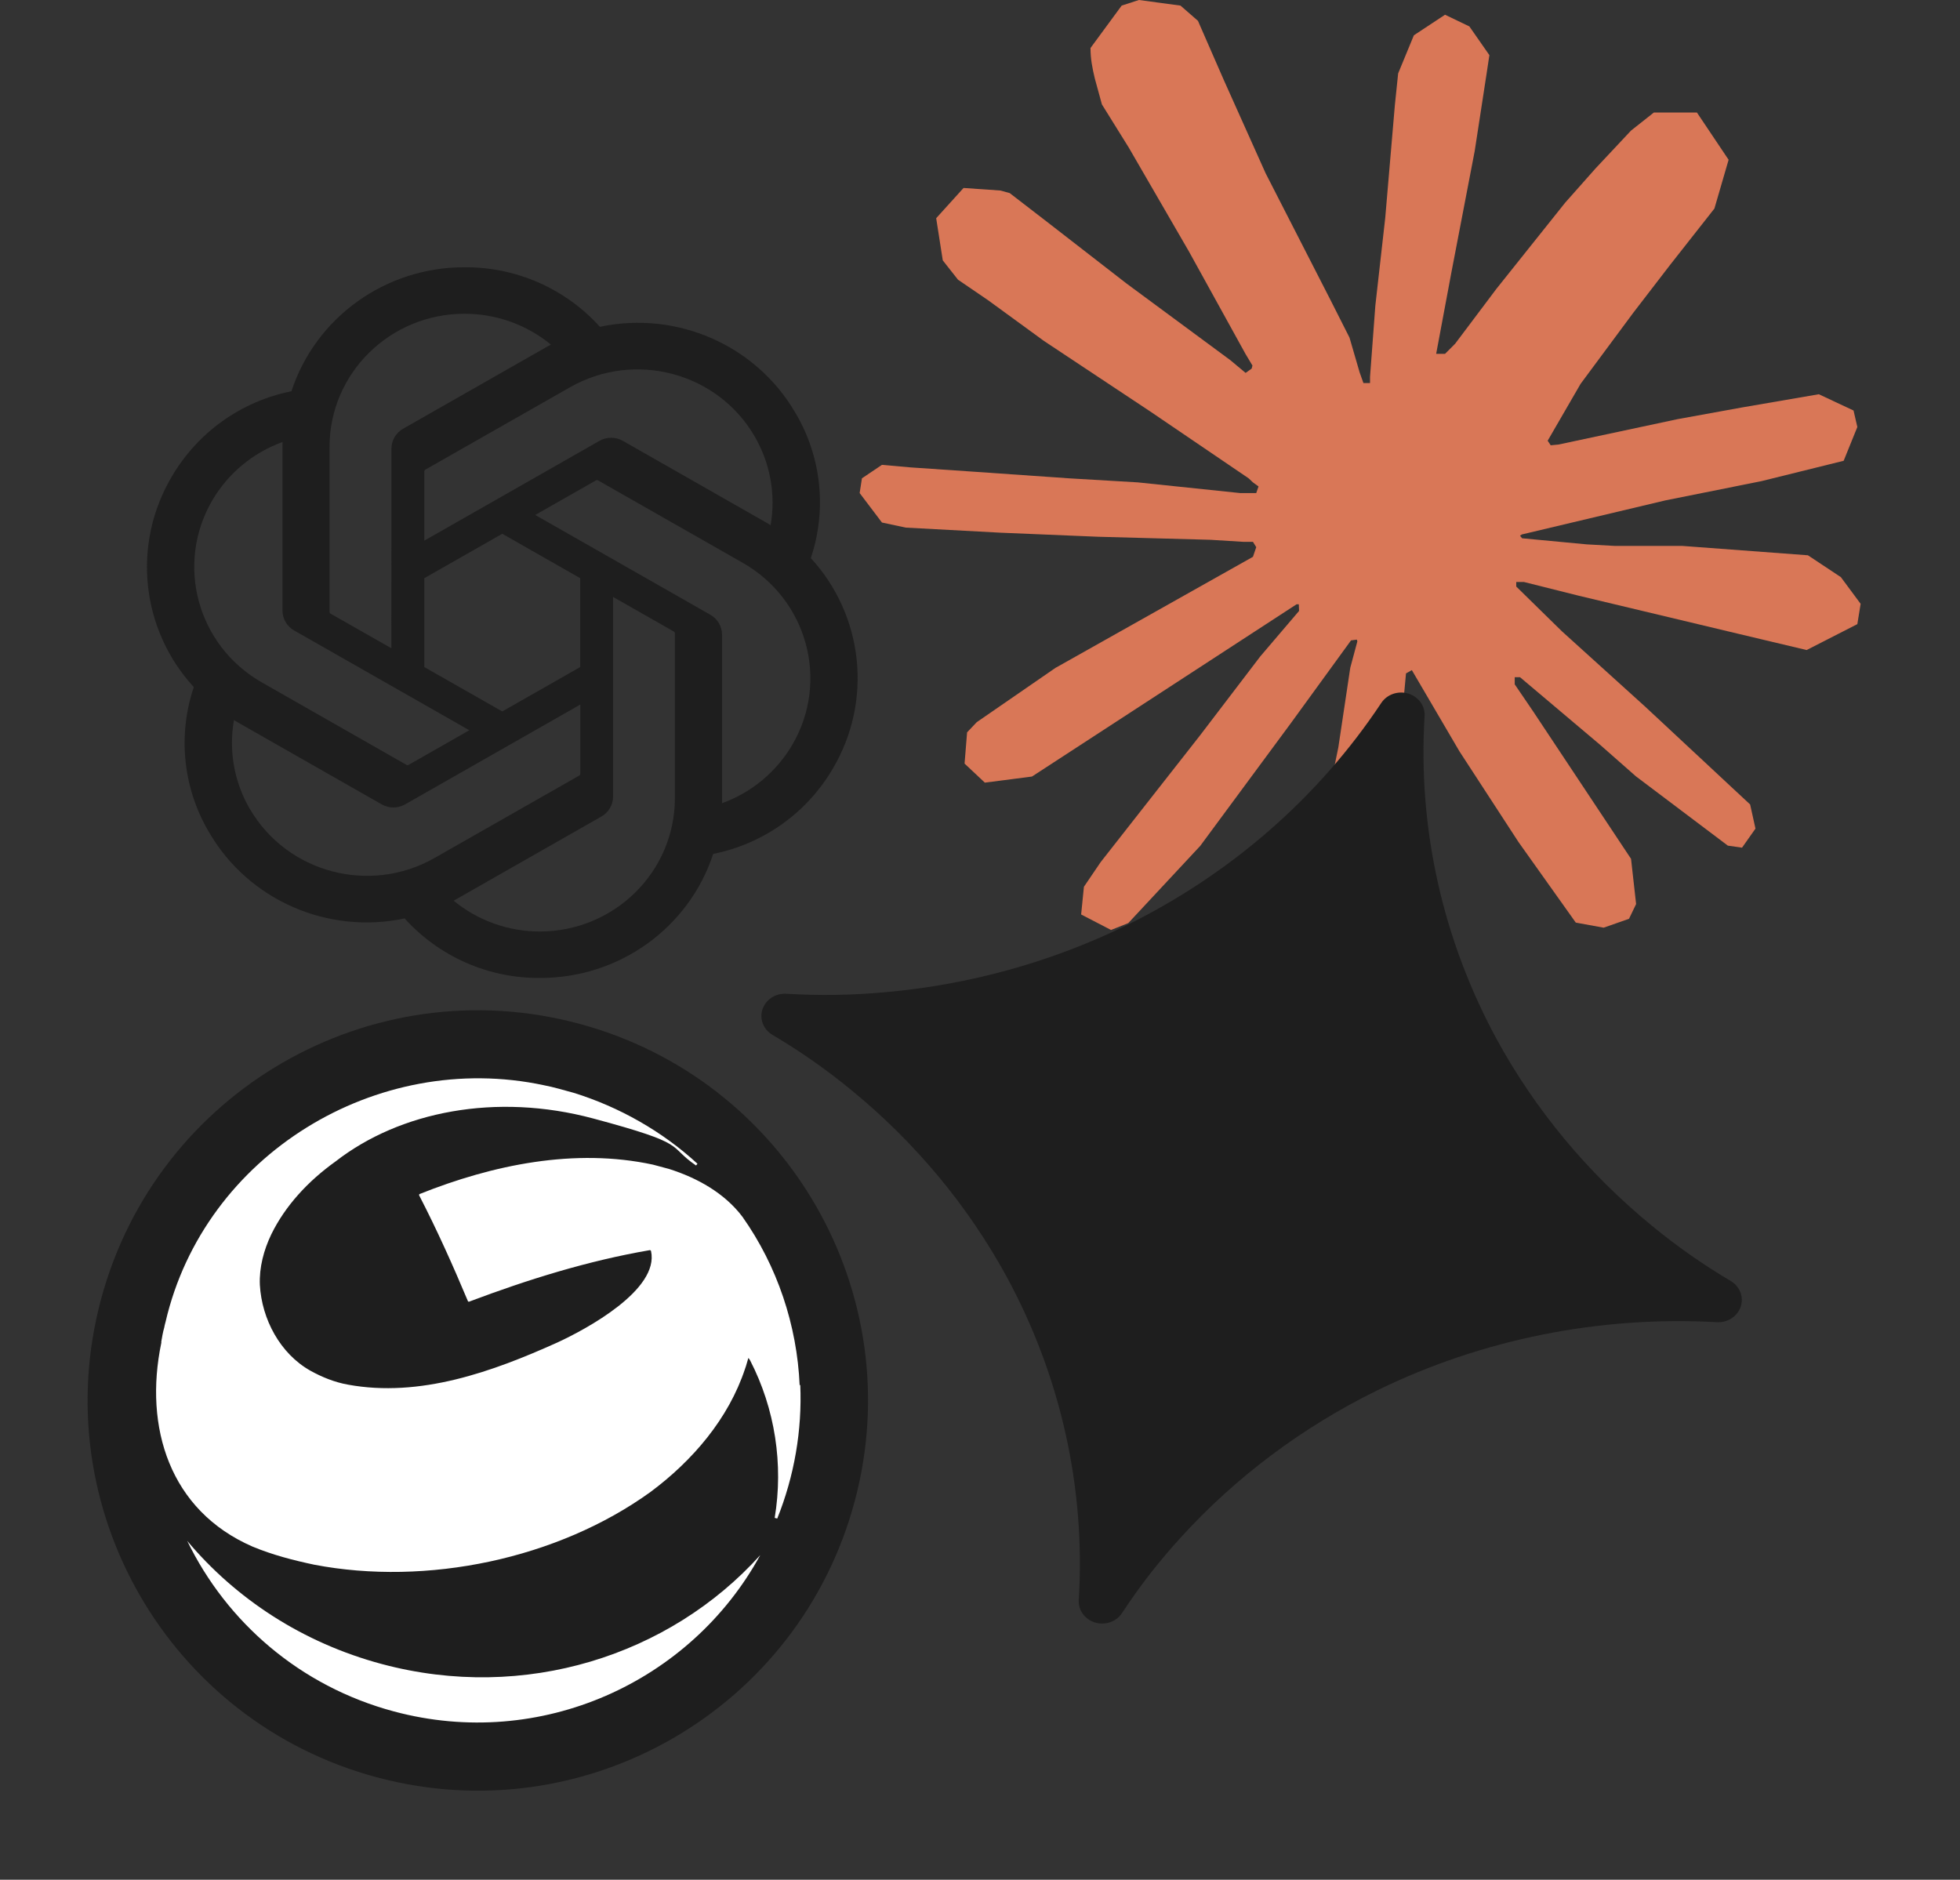 <svg width="342" height="328" viewBox="0 0 342 328" fill="none" xmlns="http://www.w3.org/2000/svg">
<rect x="0" y="0" width="342" height="328" fill="#333333" stroke="none"/>
<g clip-path="url(#clip0_474_1008)">
<path d="M184.269 116.486L218.626 97.16L219.201 95.476L218.626 94.545H216.946L211.198 94.19L191.565 93.658L174.541 92.949L158.048 92.063L153.891 91.176L150 86.034L150.398 83.464L153.891 81.114L158.888 81.558L169.942 82.311L186.524 83.464L198.551 84.173L216.371 86.034H219.201L219.599 84.882L218.626 84.173L217.875 83.464L200.718 71.806L182.147 59.484L172.419 52.392L167.157 48.802L164.504 45.433L163.354 38.075L168.129 32.8L174.541 33.244L176.177 33.687L182.677 38.696L196.562 49.467L214.691 62.853L217.344 65.069L218.405 64.315L218.538 63.783L217.344 61.789L207.483 43.926L196.96 25.753L192.272 18.218L191.034 13.696C190.592 11.835 190.283 10.283 190.283 8.377L195.721 0.975L198.728 0L205.98 0.975L209.031 3.635L213.541 13.962L220.837 30.23L232.157 52.348L235.474 58.908L237.242 64.98L237.906 66.842H239.055V65.778L239.984 53.323L241.708 38.031L243.389 18.351L243.963 12.81L246.705 6.161L252.144 2.571L256.389 4.61L259.882 9.618L259.396 12.854L257.317 26.373L253.249 47.56L250.596 61.744H252.144L253.912 59.971L261.076 50.442L273.103 35.371L278.409 29.387L284.6 22.783L288.579 19.636H296.097L301.624 27.88L299.148 36.391L291.409 46.231L284.998 54.564L275.8 66.975L270.052 76.903L270.583 77.701L271.953 77.568L292.736 73.136L303.967 71.097L317.365 68.792L323.423 71.629L324.087 74.51L321.699 80.405L307.372 83.951L290.569 87.32L265.542 93.259L265.232 93.481L265.586 93.924L276.862 94.988L281.681 95.254H293.488L315.464 96.894L321.212 100.706L324.661 105.36L324.087 108.906L315.243 113.427L303.304 110.59L275.447 103.942L265.896 101.548H264.569V102.346L272.528 110.147L287.12 123.356L305.382 140.377L306.311 144.587L303.967 147.912L301.491 147.557L285.44 135.457L279.249 130.005L265.232 118.17H264.304V119.411L267.532 124.154L284.6 149.862L285.484 157.752L284.246 160.323L279.824 161.874L274.96 160.988L264.967 146.937L254.664 131.113L246.351 116.929L245.334 117.505L240.426 170.473L238.127 173.177L232.82 175.216L228.399 171.847L226.055 166.395L228.399 155.624L231.229 141.573L233.528 130.404L235.606 116.53L236.844 111.92L236.756 111.61L235.739 111.743L225.303 126.104L209.429 147.602L196.871 161.076L193.864 162.273L188.647 159.569L189.133 154.738L192.051 150.438L209.429 128.276L219.909 114.535L226.674 106.601L226.63 105.449H226.232L180.068 135.501L171.844 136.565L168.306 133.24L168.748 127.788L170.429 126.015L184.313 116.441L184.269 116.486Z" fill="#D97757"/>
</g>
<g clip-path="url(#clip1_474_1008)">
<path fill-rule="evenodd" clip-rule="evenodd" d="M288.147 213.804C277.016 204.672 267.828 193.602 261.079 181.19C251.7 163.846 247.383 144.434 248.577 124.97C248.632 124.107 248.383 123.25 247.869 122.536C247.355 121.822 246.604 121.291 245.737 121.027C244.869 120.763 243.933 120.781 243.078 121.078C242.222 121.376 241.495 121.936 241.012 122.669C230.066 139.164 214.675 152.579 196.433 161.526C183.346 167.903 169.095 171.843 154.449 173.135C148.709 173.664 142.967 173.745 137.231 173.406C136.318 173.346 135.41 173.578 134.653 174.066C133.896 174.553 133.333 175.268 133.053 176.095C132.774 176.923 132.795 177.815 133.113 178.63C133.431 179.445 134.028 180.135 134.807 180.589C139.687 183.471 144.295 186.701 148.658 190.303C159.79 199.434 168.978 210.505 175.726 222.917C185.108 240.263 189.427 259.678 188.234 279.146C188.171 280.013 188.415 280.874 188.929 281.594C189.442 282.313 190.195 282.848 191.066 283.113C191.937 283.378 192.877 283.358 193.735 283.056C194.593 282.754 195.32 282.187 195.798 281.447C198.835 276.806 202.236 272.43 206.029 268.286C215.644 257.715 227.302 248.989 240.372 242.581C258.638 233.675 279.082 229.576 299.58 230.711C300.489 230.763 301.391 230.527 302.144 230.038C302.896 229.55 303.455 228.837 303.733 228.013C304.011 227.189 303.992 226.301 303.678 225.488C303.365 224.676 302.776 223.985 302.003 223.527C297.119 220.642 292.486 217.39 288.147 213.804Z" fill="#1E1E1E"/>
</g>
<g clip-path="url(#clip2_474_1008)">
<path d="M65.755 310.127C102.07 319.858 139.397 298.307 149.128 261.992C158.859 225.677 137.308 188.349 100.993 178.619C64.677 168.888 27.35 190.439 17.619 226.754C7.889 263.069 29.44 300.397 65.755 310.127Z" fill="#1E1E1E"/>
<path d="M139.531 241.752C139.081 231.244 135.624 220.915 129.556 212.33C126.421 208.163 121.619 205.519 116.759 203.979C115.838 203.732 114.823 203.46 113.934 203.222C100.299 200.282 86.002 203.24 73.24 208.341C73.128 208.379 73.094 208.505 73.164 208.626C76.254 214.613 79.022 220.786 81.637 227.02C81.675 227.133 81.802 227.167 81.883 227.12C92.098 223.272 102.567 220.001 113.372 218.143C113.475 218.137 113.562 218.194 113.6 218.306C115.06 225.045 102.333 231.921 97.25 234.259C85.914 239.369 73.265 243.922 60.688 241.605C58.383 241.191 56.175 240.294 54.161 239.177C48.87 236.198 45.685 230.184 45.344 224.221C45.211 221.164 46.025 218.123 47.337 215.386C49.753 210.432 53.737 206.102 58.575 202.646C69.786 193.939 86.559 190.625 103.507 195.167C120.454 199.708 116.245 199.802 121.447 203.368C121.553 203.227 121.536 203.29 121.699 203.062C115.559 197.412 108.058 193.161 100.113 190.693C98.368 190.225 96.608 189.686 94.892 189.362C65.739 183.146 35.642 201.525 28.886 230.673L28.869 230.737L28.852 230.8C28.776 231.085 28.7 231.37 28.655 231.664C28.604 231.854 28.544 232.075 28.502 232.234C28.383 232.677 28.319 233.169 28.232 233.621C28.207 233.716 28.173 233.843 28.179 233.946C28.154 234.041 28.12 234.168 28.158 234.28C28.158 234.28 28.149 234.312 28.141 234.343C25.088 249.039 29.592 263.586 44.096 269.883C47.555 271.319 51.182 272.257 54.819 273.027C74.457 276.796 97.334 272.029 113.536 260.314C120.844 254.872 127.124 247.559 130.008 238.827C130.233 238.242 130.362 237.632 130.547 237.071C130.547 237.071 130.555 237.039 130.564 237.007C130.581 236.944 130.627 237.024 130.659 237.033C130.729 237.153 130.83 237.282 130.9 237.403C135.241 245.83 136.724 255.529 135.177 264.857C135.431 264.925 135.368 264.908 135.621 264.976C138.587 257.59 139.985 249.58 139.637 241.611L139.531 241.752Z" fill="white"/>
<path d="M66.606 290.357C52.769 286.65 41.124 278.947 32.666 268.873C39.551 283.04 52.334 294.239 68.742 298.635C94.322 305.49 120.512 293.565 132.653 271.359C116.876 288.857 91.552 297.042 66.606 290.357Z" fill="white"/>
</g>
<path fill-rule="evenodd" clip-rule="evenodd" d="M141.474 97.39C142.881 93.217 143.369 88.789 142.904 84.41C142.439 80.03 141.032 75.803 138.779 72.019C131.919 60.238 118.137 54.173 104.677 57.025C101.695 53.724 98.049 51.092 93.977 49.301C89.905 47.511 85.501 46.603 81.053 46.637C67.293 46.608 55.084 55.351 50.851 68.271C46.5 69.142 42.383 70.928 38.775 73.511C35.167 76.094 32.149 79.415 29.922 83.253C26.555 88.97 25.116 95.618 25.818 102.216C26.519 108.814 29.323 115.011 33.817 119.892C32.407 124.066 31.918 128.495 32.382 132.875C32.846 137.255 34.253 141.484 36.505 145.269C43.365 157.05 57.147 163.109 70.608 160.263C73.588 163.563 77.234 166.195 81.305 167.984C85.376 169.774 89.779 170.681 94.226 170.646C107.997 170.68 120.212 161.931 124.445 149.001C128.799 148.13 132.918 146.342 136.529 143.757C140.139 141.172 143.158 137.848 145.385 134.007C148.745 128.29 150.18 121.645 149.476 115.051C148.773 108.457 145.969 102.264 141.479 97.385L141.474 97.39ZM94.232 162.54C88.734 162.553 83.402 160.652 79.153 157.163C79.345 157.061 79.677 156.881 79.897 156.746L104.925 142.484C105.549 142.136 106.069 141.626 106.43 141.009C106.791 140.391 106.979 139.688 106.976 138.973V104.16L117.557 110.186C117.669 110.242 117.743 110.349 117.76 110.468V139.3C117.743 152.118 107.219 162.512 94.232 162.54ZM43.63 141.222C40.872 136.53 39.877 131.008 40.823 125.647C41.004 125.76 41.331 125.957 41.562 126.087L66.589 140.348C67.857 141.081 69.43 141.081 70.704 140.348L101.255 122.942V134.993C101.258 135.055 101.245 135.117 101.219 135.173C101.192 135.229 101.152 135.277 101.103 135.314L75.805 149.722C64.537 156.125 50.146 152.315 43.636 141.211L43.63 141.222ZM37.041 87.312C39.81 82.588 44.149 78.986 49.301 77.132L49.29 77.983V106.505C49.286 107.221 49.475 107.925 49.836 108.544C50.196 109.162 50.716 109.673 51.341 110.022L81.893 127.423L71.318 133.454C71.266 133.488 71.206 133.508 71.144 133.513C71.082 133.518 71.02 133.507 70.963 133.483L45.66 119.058C34.414 112.632 30.559 98.439 37.035 87.323L37.041 87.312ZM123.943 107.266L93.392 89.859L103.966 83.839C104.018 83.805 104.078 83.784 104.14 83.778C104.202 83.772 104.264 83.781 104.322 83.806L129.625 98.219C140.887 104.645 144.749 118.861 138.244 129.971C135.472 134.691 131.137 138.295 125.989 140.156V110.783C125.993 110.068 125.805 109.366 125.445 108.748C125.085 108.131 124.567 107.621 123.943 107.272V107.266ZM134.467 91.635C134.221 91.485 133.973 91.339 133.723 91.195L108.696 76.934C108.071 76.575 107.362 76.386 106.641 76.386C105.92 76.386 105.211 76.575 104.586 76.934L74.035 94.341V82.289C74.033 82.227 74.045 82.166 74.072 82.11C74.098 82.054 74.138 82.005 74.187 81.968L99.48 67.566C110.753 61.157 125.155 64.973 131.649 76.094C134.394 80.79 135.397 86.291 134.467 91.635ZM68.286 113.111L57.705 107.091C57.65 107.064 57.603 107.024 57.567 106.973C57.532 106.923 57.509 106.865 57.502 106.804V77.972C57.508 65.137 68.06 54.737 81.07 54.748C86.571 54.748 91.892 56.653 96.126 60.126C95.934 60.227 95.607 60.407 95.387 60.537L70.36 74.798C69.734 75.146 69.213 75.655 68.852 76.273C68.49 76.891 68.3 77.594 68.302 78.31L68.286 113.106V113.111ZM74.035 100.891L87.642 93.14L101.249 100.891V116.392L87.642 124.142L74.029 116.392V100.891H74.035Z" fill="#1E1E1E"/>
<defs>
<clipPath id="clip0_474_1008">
<rect width="174.661" height="175.767" fill="white" transform="translate(150)"/>
</clipPath>
<clipPath id="clip1_474_1008">
<rect width="194.634" height="186.623" fill="white" transform="matrix(0.957 0.291 -0.32 0.948 155.121 85.315)"/>
</clipPath>
<clipPath id="clip2_474_1008">
<rect width="136.148" height="136.148" fill="white" transform="translate(35.238 161) rotate(15)"/>
</clipPath>
</defs>
</svg>
